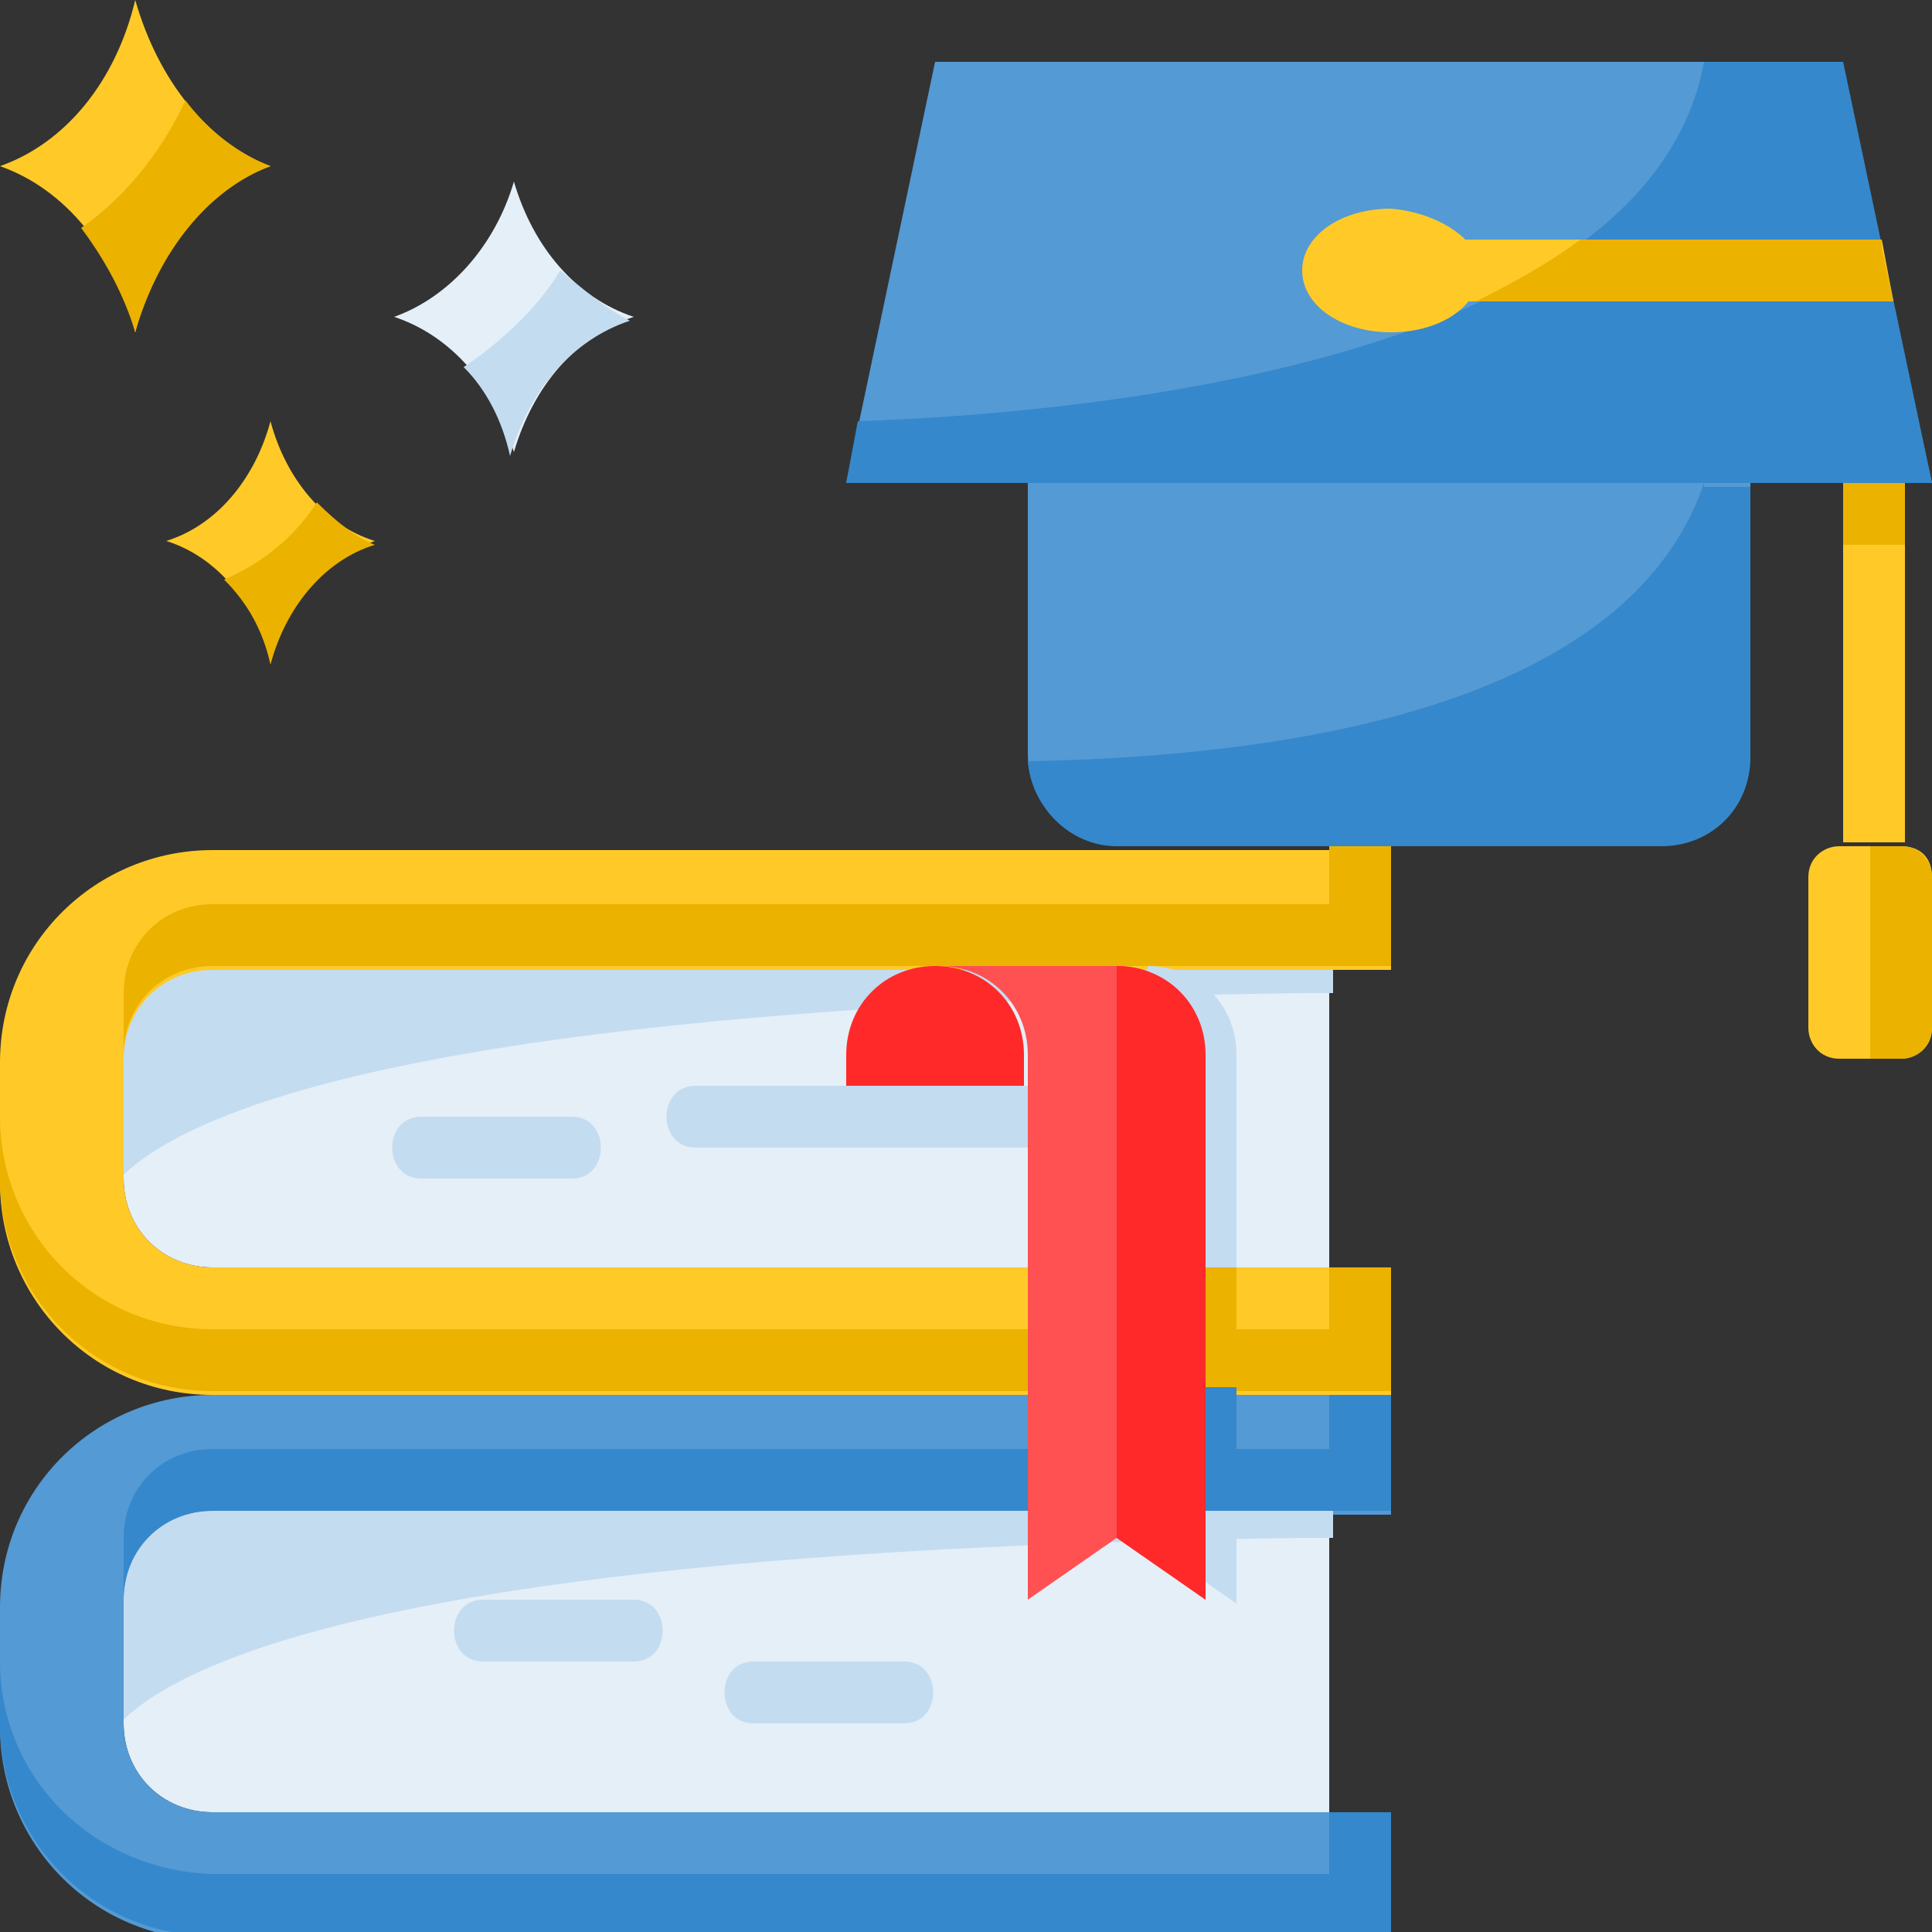 <?xml version="1.0" encoding="utf-8"?>
<!-- Generator: Adobe Illustrator 26.5.0, SVG Export Plug-In . SVG Version: 6.00 Build 0)  -->
<svg version="1.1" id="svg8" xmlns:svg="http://www.w3.org/2000/svg"
	 xmlns="http://www.w3.org/2000/svg" xmlns:xlink="http://www.w3.org/1999/xlink" x="0px" y="0px" width="50px" height="50px"
	 viewBox="0 0 50 50" style="enable-background:new 0 0 50 50;" xml:space="preserve">
<rect x="0" y="0" width="50" height="50" fill="#333333" stroke="none"/>
<style type="text/css">
	.st0{fill:#FFCA28;}
	.st1{fill:#ECB200;}
	.st2{fill:#E4EFF8;}
	.st3{fill:#549AD4;}
	.st4{fill:#3588CB;}
	.st5{fill:#C4DCF0;}
	.st6{fill:#FF2929;}
	.st7{fill:#FF5151;}
</style>
<g id="layer1">
	<path id="path5418" vector-effect="none" class="st0" d="M47.7,10.9v10.9h1.6V10.9H47.7z"/>
	<path id="path5340" class="st0" d="M3.5,0C4.1,2.1,5.4,3.7,7,4.3c-1.7,0.6-3,2.2-3.5,4.3C3,6.5,1.7,4.9,0,4.3C1.7,3.7,3,2.1,3.5,0z
		"/>
	<path id="path5342" class="st1" d="M4.8,2.6C4.1,4.1,3.1,5.2,2.1,5.9c0.6,0.8,1.1,1.7,1.4,2.7C4.1,6.5,5.4,4.9,7,4.3
		C6.2,4,5.4,3.4,4.8,2.6z"/>
	<path id="path5344" class="st2" d="M13.3,4.7c0.5,1.7,1.6,3,3.1,3.5c-1.5,0.5-2.6,1.8-3.1,3.5c-0.5-1.7-1.6-3-3.1-3.5
		C11.6,7.7,12.8,6.4,13.3,4.7L13.3,4.7z"/>
	<path id="path5346" class="st0" d="M7,10.9c0.4,1.5,1.4,2.7,2.7,3.1c-1.3,0.5-2.3,1.6-2.7,3.1c-0.4-1.5-1.4-2.7-2.7-3.1
		C5.6,13.6,6.6,12.4,7,10.9z"/>
	<path id="rect5348" class="st0" d="M49.2,21.9h-1.6c-0.4,0-0.8,0.3-0.8,0.8v3.9c0,0.4,0.3,0.8,0.8,0.8h1.6c0.4,0,0.8-0.3,0.8-0.8
		v-3.9C50,22.2,49.7,21.9,49.2,21.9z"/>
	<path id="path5350" class="st1" d="M48.4,21.9v5.5h0.8c0.4,0,0.8-0.3,0.8-0.8v-3.9c0-0.4-0.3-0.8-0.8-0.8L48.4,21.9z"/>
	<path id="path5352" class="st3" d="M24.2,1.6h23.4L50,12.5H21.9L24.2,1.6z"/>
	<path id="path5354" class="st4" d="M44.1,1.6c-1.4,7.7-15.8,9.1-21.9,9.3l-0.3,1.6H50L47.7,1.6L44.1,1.6z"/>
	<path id="path5356" class="st3" d="M45.3,12.5v7c0,1.3-1,2.3-2.3,2.3H28.9c-1.3,0-2.3-1-2.3-2.3v-7H45.3z"/>
	<path id="path5358" class="st4" d="M44.1,12.5c-2.1,6.2-12,7.1-17.5,7.2c0.1,1.2,1.1,2.2,2.3,2.2H43c1.3,0,2.3-1,2.3-2.3v-7H44.1z"
		/>
	<path id="path5360" class="st2" d="M34.4,46.9H5.5c-1.3,0-2.3-1-2.3-2.3v-3.1c0-1.3,1-2.3,2.3-2.3h28.9V46.9z"/>
	<path id="path5363" class="st2" d="M34.4,32.8H5.5c-1.3,0-2.3-1-2.3-2.3v-3.1c0-1.3,1-2.3,2.3-2.3h28.9V32.8z"/>
	<path id="path5365" class="st5" d="M5.5,25c-1.3,0-2.3,1-2.3,2.3v3.1c0,0,0,0,0,0c1.9-1.8,8.4-4.4,30.5-4.7c0.3,0,0.5,0,0.8,0V25
		H5.5z"/>
	<path id="path5367" class="st3" d="M35.9,46.9H5.5c-1.3,0-2.3-1-2.3-2.3v-3.1c0-1.3,1-2.3,2.3-2.3h30.5v-3.1H5.5
		c-3,0-5.5,2.4-5.5,5.5v3.1c0,3,2.4,5.5,5.5,5.5h30.5V46.9z"/>
	<path id="path5369" class="st5" d="M5.5,39.1c-1.3,0-2.3,1-2.3,2.3v3.1c0,0,0,0,0,0c1.9-1.8,8.4-4.4,30.5-4.7c0.3,0,0.5,0,0.8,0
		v-0.8L5.5,39.1z"/>
	<path id="path5372" class="st4" d="M34.4,35.9v3.1h1.6v-3.1H34.4z"/>
	<path id="path5377" class="st4" d="M34.4,46.9V50h1.6v-3.1H34.4z"/>
	<path id="path5379" class="st0" d="M35.9,32.8H5.5c-1.3,0-2.3-1-2.3-2.3v-3.1c0-1.3,1-2.3,2.3-2.3h30.5v-3.1H5.5
		c-3,0-5.5,2.4-5.5,5.5v3.1c0,3,2.4,5.5,5.5,5.5h30.5V32.8z"/>
	<path id="path5381" class="st1" d="M34.4,21.9V25h1.6v-3.1L34.4,21.9z"/>
	<path id="path5384" class="st6" d="M21.9,28.9v-1.6c0-1.3,1-2.3,2.3-2.3s2.3,1,2.3,2.3v1.6H21.9z"/>
	<path id="path5434" vector-effect="none" class="st5" d="M18,28.1c-1,0-1,1.6,0,1.6h8.6c1,0,1-1.6,0-1.6H18z"/>
	<g>
		<path id="path5539" class="st1" d="M5.5,23.4c-1.3,0-2.3,1-2.3,2.3v1.6c0-1.3,1-2.3,2.3-2.3h30.5v-1.6H5.5z"/>
		<path id="path5534" class="st1" d="M0,28.9v1.6c0,3,2.4,5.5,5.5,5.5h30.5v-1.6H5.5C2.4,34.4,0,31.9,0,28.9z"/>
		<path id="path5390" class="st1" d="M34.4,32.8v3.1h1.6v-3.1H34.4z"/>
	</g>
	<path id="path5396" vector-effect="none" class="st5" d="M19.5,43c-1,0-1,1.6,0,1.6h3.9c1,0,1-1.6,0-1.6H19.5z"/>
	<path id="ellipse5412" class="st0" d="M38.3,7c0,0.9-1,1.6-2.3,1.6c-1.3,0-2.3-0.7-2.3-1.6s1-1.6,2.3-1.6C37.2,5.5,38.3,6.2,38.3,7
		z"/>
	<path id="path5416" vector-effect="none" class="st0" d="M37.2,6.2v1.6H49l-0.3-1.6L37.2,6.2z"/>
	<path id="path5422" vector-effect="none" class="st5" d="M12.5,41.4c-1,0-1,1.6,0,1.6h3.9c1,0,1-1.6,0-1.6H12.5z"/>
	<path id="path5491" class="st1" d="M40.9,6.2c-0.8,0.6-1.7,1.1-2.7,1.6H49l-0.3-1.4l0-0.2L40.9,6.2z"/>
	<path id="path5504" class="st1" d="M47.7,12.5v1.6h1.6v-1.6H47.7z"/>
	<path id="path5512" class="st5" d="M14.5,7C13.9,8,12.9,8.9,12,9.5c0.6,0.6,1,1.4,1.2,2.3c0.5-1.7,1.6-3,3.1-3.5
		C15.7,8,15.1,7.5,14.5,7L14.5,7z"/>
	<path id="path5517" class="st1" d="M8.2,13c-0.7,1.1-1.7,1.7-2.4,2c0.6,0.6,1,1.3,1.2,2.2c0.4-1.5,1.4-2.7,2.7-3.1
		C9.2,13.9,8.7,13.5,8.2,13z"/>
	<path id="path5528" vector-effect="none" class="st5" d="M10.9,28.9c-1,0-1,1.6,0,1.6h3.9c1,0,1-1.6,0-1.6H10.9z"/>
	<path id="path5541" class="st4" d="M5.5,37.5c-1.3,0-2.3,1-2.3,2.3v1.6c0-1.3,1-2.3,2.3-2.3h30.5v-1.6H5.5z"/>
	<path id="path5543" class="st4" d="M0,43v1.6c0,3,2.4,5.5,5.5,5.5h30.5v-1.6H5.5C2.4,48.4,0,46,0,43L0,43z"/>
	<path id="path5388" class="st7" d="M28.9,25c1.3,0,2.3,1,2.3,2.3v14.1l-2.3-1.6l-2.3,1.6V27.3c0-1.3-1-2.3-2.3-2.3H28.9z"/>
	<path id="path5545" class="st5" d="M29.7,25v7.8H32v-5.5C32,26,31,25,29.7,25z"/>
	<path id="path5551" class="st4" d="M30.5,35.9v2.3H32v-2.3H30.5z"/>
	<path id="path5554" class="st5" d="M29.7,39.1v0.8l2.3,1.6v-2.3H29.7z"/>
	<path id="path945" class="st1" d="M30.5,32.8v2.3H32v-2.3H30.5z"/>
	<path id="path5392" class="st6" d="M28.9,25c1.3,0,2.3,1,2.3,2.3v14.1l-2.3-1.6V25z"/>
</g>
</svg>
